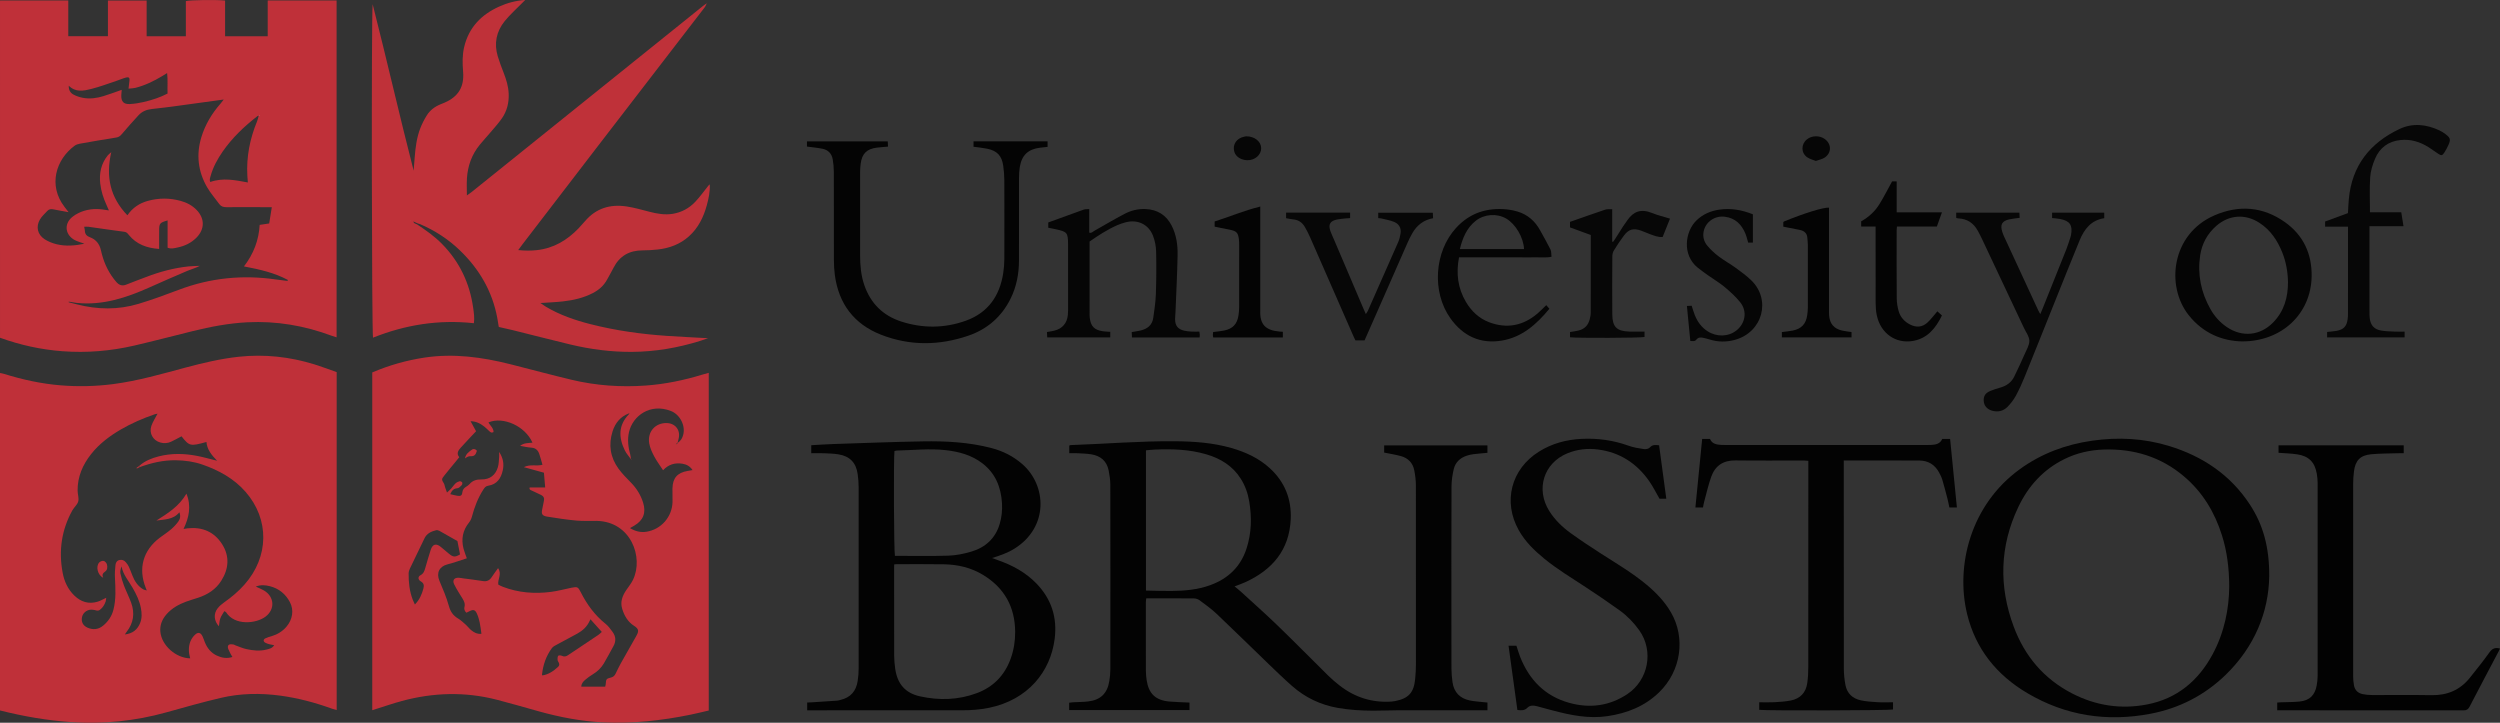 <?xml version="1.0" encoding="UTF-8"?><svg id="Layer_2" xmlns="http://www.w3.org/2000/svg" viewBox="0 0 3606.48 1042.6"><rect x="0" y="0" width="3606.48" height="1042.6" fill="#333333" stroke="none"/><defs><style>.cls-1{fill:#040404;}.cls-2{fill:#030303;}.cls-3{fill:#060606;}.cls-4{fill:#050505;}.cls-5{fill:#020202;}.cls-6{fill:#fefbfb;}.cls-7{fill:#fcf5f5;}.cls-8{fill:#bf3039;}.cls-9{fill:#bf3139;}.cls-10{fill:#070707;}</style></defs><g id="Layer_1-2"><g><path class="cls-8" d="M0,1024.9v-486.8c2.05,.43,3.75,.63,5.37,1.14,26.78,8.36,54.07,14.34,82.05,16.64,25.22,2.08,50.41,1.5,75.55-1.74,35.8-4.62,70.33-14.69,105.05-23.97,25.11-6.71,50.36-12.68,76.24-15.49,37.27-4.04,73.8-.04,109.55,11.04,10.7,3.32,21.19,7.35,31.88,11.09v487.52c-2.45-.7-4.54-1.17-6.53-1.89-24.25-8.78-49.06-15.43-74.63-18.89-28.97-3.92-57.95-3.41-86.41,3.31-26.22,6.19-52.18,13.51-78.13,20.78-44.96,12.59-90.74,17.11-137.23,14.05-34.46-2.27-68.4-8.18-102.73-16.78Zm201.11-350.86c-.05-.68-.1-1.37-.15-2.05,8.06-7.12,17.76-11.01,27.97-13.62,18.24-4.67,36.66-4.28,55-.78,9.24,1.76,18.32,4.39,29.28,7.08-8.27-8.45-14.54-16.39-15.4-27.09-23.33,6.45-24.67,6.13-35.96-8.18-5.06,2.65-10,5.51-15.17,7.87-4.91,2.25-10.24,2.56-15.42,1.1-10.68-3.01-16.56-13.58-12.85-24.15,2.1-5.99,5.75-11.44,8.86-17.44-1.37,.28-2.82,.42-4.15,.88-17.05,5.86-33.54,12.99-49.11,22.09-16.06,9.39-30.78,20.47-42.45,35.18-12.31,15.53-19.84,32.86-19.61,52.98,.06,5.2,2.17,10.75,.89,15.48-1.29,4.75-6.04,8.44-8.55,12.99-15.57,28.22-19.85,58.36-13.92,89.85,2.33,12.4,7.48,23.83,16.79,32.86,9.52,9.25,20.72,12.83,33.66,8.9,4.15-1.26,7.98-3.57,12.42-5.62-.29,1.94-.3,3.69-.83,5.26-1.62,4.81-4.14,8.99-8.35,12.13-3.51,2.62-6.67-.08-9.99-.13-.99-.02-1.99-.21-2.98-.14-6.68,.46-11.9,5.14-12.93,11.51-1.03,6.4,1.8,11.72,8.08,14.47,8.02,3.51,15.73,2.7,22.51-2.9,7.29-6.01,12.45-13.56,14.85-22.83,4.02-15.49,2.95-31.2,2.19-46.93-.29-5.93,.15-11.94,.8-17.86,.36-3.23,1.96-6.25,5.74-7.09,3.83-.85,6.94,.53,9.33,3.4,1.58,1.9,3.1,3.97,4.14,6.2,1.89,4.06,3.42,8.29,5.05,12.47,3.24,8.34,7.87,15.62,15.8,20.27,1.28,.75,2.88,.94,5.09,1.62-.76-1.91-1.12-2.82-1.48-3.73-11.22-28.08-3.92-54.2,20.29-72.42,5.39-4.05,11.11-7.71,16.23-12.07,3.94-3.36,7.58-7.25,10.59-11.45,2.54-3.54,3.44-7.9,1.35-13.11-9.01,10.99-21.47,10.05-33.15,11.92,16.43-10.39,32.86-20.54,43.36-38.85,7.39,18.39,3.6,34.5-4.14,50.95,2.71-.43,4.38-.77,6.07-.95,21.02-2.15,38.13,5.06,49.51,22.88,11.19,17.54,9.68,35.68-1.28,52.95-7.81,12.31-19.5,19.8-33.18,24.32-5.92,1.96-11.95,3.63-17.79,5.81-10.41,3.87-19.96,9.22-27.49,17.61-6.63,7.39-10.32,15.99-9.29,26.02,2.02,19.62,22.51,37.74,43.04,38.04-2.39-8.36-2.87-16.79,.46-24.83,1.47-3.54,3.93-7,6.79-9.54,4.24-3.77,7.66-2.87,10.27,2.09,1.5,2.85,2.36,6.03,3.58,9.03,3.4,8.39,8.72,15.18,17.04,19.12,7.09,3.35,14.47,4.83,22.72,2.16-1.14-1.95-2.06-3.38-2.83-4.89-1.02-1.99-1.95-4.03-2.87-6.07-1.11-2.46-1.5-5.31,.85-6.81,1.53-.98,4.12-.44,6.22-.32,.93,.06,1.79,.85,2.72,1.19,5.38,1.91,10.65,4.36,16.19,5.55,9.54,2.06,19.28,3.14,28.97,.64,3.87-1,8.07-1.7,11.05-6.27-2.79-.55-4.7-.8-6.55-1.32-2.14-.61-4.4-1.15-6.28-2.27-3.14-1.87-3.16-4.67,.04-6.29,2.86-1.45,6.05-2.28,9.15-3.2,8.36-2.48,15.5-6.89,21.2-13.48,8.98-10.39,11.14-24.16,5.1-35.57-6.25-11.8-15.9-19.73-29.02-23.04-6.57-1.66-13.17-2.21-20.25,.6,4.3,2.01,8.27,3.49,11.86,5.62,15.21,9.04,16.26,27.31,2.04,37.87-13.61,10.1-44.37,13.1-56.64-6.39-.33-.53-1.15-.75-2.6-1.64-2.03,3.53-4.48,6.73-5.78,10.33-1.28,3.55-1.4,7.53-2.04,11.45-7.08-7.47-8.05-17.93-1.93-25.79,2.7-3.47,6.28-6.43,9.91-8.98,10.47-7.36,20.17-15.55,28.68-25.12,35.8-40.23,36.57-94.39,1.65-134.18-16.77-19.1-38.36-30.88-62.03-39.15-12.36-4.32-25.17-6.03-38.28-6.26-18.3-.31-35.65,3.82-52.65,10.05Zm-21.01,241.21c11.55-1.29,18.27-7.16,22.09-16.6,2.81-6.95,2.41-14.22,1.07-21.4-1.95-10.44-6.57-19.84-11.77-28.98-5.75-10.1-13.88-18.97-16.18-31.19-1.2,3.48-2.25,6.98-1.61,10.14,1.22,6.05,3.06,12.05,5.26,17.82,3.2,8.38,7.36,16.4,10.38,24.83,5.34,14.95,3.24,28.98-6.65,41.64-.72,.92-1.33,1.92-2.58,3.75Z"/><path class="cls-8" d="M537.02,537.26c24.49-10.42,49.36-17.45,75.18-21.37,42.06-6.38,83.15-.73,123.89,9.5,29.53,7.42,58.91,15.45,88.53,22.49,35.24,8.39,71.08,10.93,107.19,8.29,27.75-2.03,54.87-7.62,81.46-15.77,2.82-.87,5.69-1.58,9.18-2.54v487.12c-8.73,2-17.61,4.23-26.58,6.07-41.76,8.56-83.88,13.07-126.58,10.97-31.09-1.53-61.43-7.38-91.35-15.67-20.44-5.67-40.8-11.67-61.34-16.95-45.8-11.77-91.54-10.44-137.02,1.89-11.79,3.2-23.37,7.19-35.04,10.83-2.33,.73-4.66,1.49-7.53,2.41v-487.25Zm439.4,103.08c.45-.4,.92-.8,1.34-1.23,.02-.02-.27-.35-.42-.54-.44,.4-.89,.8-1.31,1.23-.34,.44-.69,.88-1.03,1.32,.47-.26,.95-.53,1.42-.79Zm-65.99,22.41c-3.09-4.36-6.85-8.4-9.14-13.14-8.93-18.46-9.45-36.21,5.96-52.01,.15-.15,.13-.47,.19-.71,.35-.38,.71-.76,1.06-1.13-.51,.24-1.01,.49-1.52,.73-12.11,4.59-19.44,13.83-23.24,25.62-6.22,19.26-3.41,37.63,8.49,54.01,5.39,7.42,12.04,13.97,18.45,20.59,7.99,8.24,13.73,17.73,17.13,28.63,4.49,14.42,.12,25.43-12.91,33-1.82,1.06-3.66,2.09-6.15,3.51,7.94,4.72,15.52,6.51,23.66,5.25,21.33-3.3,37.19-21.34,37.76-42.95,.17-6.48-.24-12.98-.1-19.46,.32-15.15,7.12-22.85,22.12-25.37,2.09-.35,4.18-.72,6.9-1.18-3.92-5.87-9.04-8.28-14.76-9.21-10.75-1.75-20.22,1.19-27.79,9.42-4.6-7.08-9.29-13.31-12.87-20.12-3.09-5.87-6.02-12.22-7.11-18.68-2.84-16.84,8.93-29.81,25.57-29.25,12.13,.41,19.64,10.16,16.96,22.01-.4,1.75-.86,3.49-1.62,6.56,5.05-3.24,6.76-7.01,7.94-11.04,3.89-13.18-4.01-29.67-17.65-34.98-29.84-11.61-55.04,7.03-60.4,30.53-2.52,11.07-1.11,21.79,1.84,32.5,.63,2.28,.76,4.71,1.12,7.06l.12-.17Zm-260.91,50.11c3.85,.91,6.95,1.83,10.12,2.33,4.91,.78,6.8-.19,7.34-4.93,.46-4.05,2.48-6.26,5.6-8.18,1.69-1.04,3.44-2.19,4.72-3.67,4.61-5.37,10.26-6.88,17.29-6.78,12.14,.18,20.34-6.24,23.72-17.93,1.29-4.47,1.29-9.33,1.74-14.02,.19-2.01,.03-4.05,.03-7.76,6.05,9.37,7.13,17.83,5.21,26.6-2.52,11.56-8.38,20.31-21.17,22.23-3.34,.5-5.09,2.76-6.77,5.35-7.81,12.09-12.86,25.3-16.54,39.15-.8,3-2.22,6.1-4.16,8.5-9.21,11.38-11.56,24.09-7.92,38.02,1.12,4.29,2.88,8.41,4.71,13.63-9.37,2.98-18.48,6.34-27.84,8.73-11.89,3.03-16.49,12.41-11.7,23.75,5.04,11.93,10.21,23.93,13.64,36.36,2.26,8.19,6.11,13.73,13.17,17.97,4.21,2.53,7.87,6.03,11.57,9.32,2.6,2.31,4.64,5.28,7.33,7.48,4.01,3.28,8.43,5.94,14.89,5.34-.89-5.99-1.42-11.42-2.57-16.71-.95-4.35-2.24-8.74-4.12-12.76-2.46-5.27-5.1-5.84-10.25-3.28-1.51,.75-3.02,1.48-4.76,2.33-2.69-2.45-3.55-5.22-2.78-8.27,1.22-4.84-.62-8.66-3.11-12.61-4.13-6.54-8.26-13.12-11.71-20.02-2.95-5.9,.03-9.89,6.51-9.55,2.24,.12,4.45,.62,6.68,.92,9.4,1.27,18.85,2.31,28.2,3.86,5.7,.94,9.61-.94,12.69-5.62,2.8-4.25,5.87-8.33,9.2-13.01,5.94,8.41-.85,16.09,.34,23.7,1,.55,1.84,1.07,2.72,1.49,1.35,.64,2.71,1.28,4.11,1.81,22.47,8.57,45.73,10.29,69.35,7.23,9.87-1.28,19.55-4,29.34-5.96,8.68-1.74,9.53-1.24,13.43,6.43,8.91,17.57,20.21,33.21,35.81,45.62,4.01,3.19,7.13,7.62,10.2,11.82,4.71,6.44,5.05,13.36,1.14,20.42-4.6,8.3-9.03,16.7-13.83,24.87-3.85,6.56-9.24,11.68-15.82,15.65-4.04,2.43-7.92,5.24-11.46,8.35-2.71,2.39-5.2,5.31-5.26,9.57h34.51c.29-1.36,.6-2.31,.68-3.27,.66-7.98,.61-8.11,8.01-10.05,3.27-.85,5.04-2.85,6.42-5.7,2.49-5.17,4.98-10.36,7.78-15.37,7.17-12.87,14.52-25.64,21.78-38.46,3.79-6.7,4.44-10.2-2.98-14.89-9.01-5.69-14.16-14.55-17.22-24.67-3.03-10.04,.31-18.63,5.81-26.8,3.34-4.96,7.25-9.67,9.82-15.01,15.63-32.43-3.07-83.99-52.32-84.94-9.75-.19-19.56,.45-29.23-.45-14.15-1.32-28.24-3.43-42.27-5.72-7.59-1.24-8.78-3.98-6.93-11.65,.88-3.63,1.32-7.37,2.2-11,.98-4.05-.5-6.85-4.05-8.61-4.24-2.11-8.59-4-12.86-6.05-1.89-.91-4.57-1.28-3.65-4.72h22.41c-.6-7.15-1.17-13.98-1.79-21.33-9.56-2.64-18.52-5.11-29-7.99,9.35-4.74,18.09-1.03,26.89-3.45-1.61-5.51-2.91-10.52-4.56-15.41-1.8-5.34-5.07-8.82-11.31-9.25-5.5-.38-10.93-1.72-16.4-2.63,5.43-4.43,11.73-3.92,17.85-4.6-10.47-23.75-41.97-38.16-63.49-29.26,2.29,4.72,7.47,8.1,7.3,13.91-2.89,1.8-4.56,.16-6.23-1.36-2.22-2.02-4.3-4.19-6.62-6.09-5.85-4.78-12.34-8.04-20.26-8.13,2.88,5.25,5.59,10.19,7.93,14.45-7.89,8.44-15.13,16-22.15,23.76-3.63,4.01-6.51,8.44-2.09,13.7-2.11,2.61-3.83,4.74-5.56,6.86-5.38,6.57-10.87,13.07-16.12,19.74-4.13,5.24-3.94,5.51-.36,11.52,.85,1.43,.95,3.29,1.49,4.92,.74,2.24,1.58,4.46,2.84,7.99,2.71-2.6,4.52-4.15,6.1-5.9,2.17-2.42,3.95-5.21,6.3-7.42,1.51-1.43,3.65-2.47,5.68-2.97,1.13-.28,3.18,.56,3.78,1.54,.56,.91,.25,3.14-.53,3.94-1.85,1.88-4.16,4.47-6.4,4.59-5.47,.3-7.87,3.4-10.19,8.46Zm-51.03,159.21c6.87-6.95,9.99-14.62,12.27-22.9,1.32-4.81,.64-8-3.92-10.63-3.98-2.3-4.16-6.68-.21-8.76,4.39-2.31,5.62-5.99,6.81-10.11,2.57-8.87,5.06-17.76,7.93-26.53,2.72-8.32,7.96-9.67,14.56-4.14,3.83,3.21,7.63,6.46,11.49,9.63,6.42,5.28,8.9,5.41,16.2,1.18-1.3-6.71-2.58-13.29-3.73-19.25-8.93-5.1-17.32-9.98-25.82-14.66-1.42-.79-3.46-1.35-4.95-.98-6.91,1.74-13.27,4.5-16.65,11.48-7.05,14.6-14.18,29.17-21.14,43.81-1.04,2.19-1.83,4.73-1.85,7.12-.1,12.79,1.24,25.41,5.81,37.49,.85,2.24,1.93,4.38,3.2,7.24Zm253.31,21.3c-.53,1.04-.91,1.69-1.21,2.37-3.73,8.36-10.14,14.13-18,18.42-9.43,5.14-18.95,10.1-28.37,15.27-2.82,1.55-6.13,2.98-7.95,5.41-8.55,11.41-12.93,24.52-14.42,38.64-.02,.19,.26,.42,.57,.9,8.89-1.4,15.99-6.24,22.51-12.22,1.93-1.77,2.36-3.71,1.26-6.04-.64-1.35-1.74-2.67-1.84-4.06-.14-2.03-.14-4.51,.92-6.01,.61-.86,3.72-.74,5.2-.01,3.39,1.66,6.05,1.1,9.03-.92,14.49-9.79,29.09-19.42,43.61-29.17,1.78-1.19,3.28-2.8,5.06-4.34-5.5-6.13-10.61-11.82-16.37-18.24Z"/><path class="cls-8" d="M485.57,.66V486.62c-2.64-.83-4.76-1.4-6.8-2.16-39.35-14.66-79.92-21.69-121.95-19.54-26.8,1.37-53.03,6.37-79.01,12.79-27.87,6.89-55.64,14.18-83.59,20.69-34.28,7.99-69.1,10.9-104.22,8.26-30.77-2.31-60.7-8.88-89.98-19.44V.64H98.51V52.26h57.2V.78h55.83V52.33h56.58V1.58c5.83-1.61,43.23-2.09,56.59-.8V52.35h61.5V.66h99.35Zm-112.15,166.02c-.68,.27-1.46,.4-2.01,.83-19.03,14.76-36.36,31.21-50.15,51.09-7.57,10.91-13.9,22.48-17.45,35.39-.75,2.75-1.97,5.52-.4,8.55,18.16-6.45,36.05-2.69,54.15,.7-.28-3.71-.54-6.66-.71-9.61-1.58-27.4,3.68-53.57,14.1-78.84,1.09-2.63,1.59-5.51,2.36-8.27,.34-.02,.69-.05,1.03-.07-.04-.22-.07-.43-.11-.65-.27,.29-.55,.58-.82,.88ZM110.92,437.02l-11.73-1.88c-.07,.3-.14,.59-.21,.89,3.98,1.01,7.95,2.02,11.93,3.03,29.66,7.66,59.43,8.12,88.8-.7,19.82-5.95,39.28-13.18,58.66-20.47,45.2-17.01,91.61-21.67,139.31-14.78,5.71,.82,11.44,1.46,17.17,2.19,.1-.51,.2-1.02,.3-1.53-19.39-10.36-40.63-15.16-63.23-19.44,13.99-18.19,21.43-37.94,22.69-59.93,4.91-.73,9.26-1.37,13.73-2.03,1.28-8.01,2.45-15.31,3.76-23.49-3.51,0-5.96,0-8.41,0-19-.03-38-.18-57,0-4.35,.04-7.74-.9-10.33-4.48-5.85-8.07-12.58-15.63-17.54-24.21-13.11-22.71-16.03-46.93-8.37-72.22,5.6-18.49,15.37-34.58,28.1-48.99,1.22-1.38,2.27-2.92,4.21-5.42-11.48,1.58-21.6,2.99-31.73,4.35-23.76,3.19-47.49,6.78-71.32,9.27-8.04,.84-14.56,3.37-19.81,9.01-8.33,8.95-16.41,18.13-24.33,27.44-2.23,2.62-4.34,4.21-7.9,4.77-17.52,2.74-34.99,5.79-52.44,8.9-2.62,.47-5.45,1.36-7.55,2.9-26.93,19.79-38.63,57.05-14.62,88.27,1.74,2.26,3.48,4.51,5.86,7.59-8.03-1.46-14.91-2.58-21.73-4.01-3.46-.73-6.49-.45-8.92,2.22-3.67,4.03-7.96,7.74-10.66,12.36-6.05,10.34-3.58,21.65,6.44,28.29,5.27,3.49,11.57,5.96,17.75,7.46,13.18,3.18,26.52,2.04,39.84-.75-2.01-.99-4.17-1.4-6.19-2.18-3.24-1.25-6.66-2.33-9.52-4.2-12.34-8.06-13.17-22.66-1.86-32.09,2.84-2.37,6.11-4.38,9.46-5.97,10.9-5.16,22.42-6.6,34.35-4.99,2.66,.36,5.32,.77,9.19,1.34-1.46-3.33-2.41-5.57-3.42-7.79-4.48-9.83-7.82-20.01-9.04-30.77-1.7-14.98,1.15-28.84,10.83-40.83,1.11-1.38,2.64-2.42,5.05-4.59-8.13,35.23-1.64,65.16,23.26,91.03,7.49-10.95,17.42-17.42,29.31-20.73,15.74-4.38,31.61-4.44,47.38-.09,8.78,2.42,16.78,6.47,23.2,13.14,11.91,12.37,11.82,27.77-.25,39.93-7.64,7.69-17.01,12.14-27.53,14.25-4.31,.86-8.64,2.4-14.1,.29v-39.4c-11.15,3.19-12.13,4.37-12.18,13.73-.02,3.25-.02,6.5-.02,9.74,0,5.67,0,11.34,0,17.68-17.99-1.24-32.72-6.7-43.73-20.19-1.74-2.13-3.14-4.1-6.38-4.52-17.33-2.27-34.62-4.87-51.94-7.28-1.88-.26-3.83-.04-6.12-.04,.4,2.19,.9,3.87,.97,5.56,.21,5.03,2.41,7.77,7.44,9.63,8.46,3.12,13.79,9.63,15.73,18.64,.42,1.95,.91,3.89,1.43,5.81,3.93,14.67,10.47,27.94,20.41,39.59,4.29,5.03,8.65,6.76,14.94,4.19,9.47-3.87,19.12-7.3,28.67-10.98,19.66-7.59,39.89-12.96,60.87-15.2,5.43-.58,10.92-.56,16.38-.82-5.79,3.17-11.85,4.62-17.5,7.02-18.39,7.8-36.68,15.81-54.91,23.98-33.39,14.96-67.52,26.24-104.91,22.48ZM175.56,129.6c-.21,2.72-.47,5.18-.57,7.65-.38,9.09,3.26,13.28,12.25,12.84,6.68-.33,13.41-1.39,19.93-2.92,11.86-2.78,23.45-6.5,34.55-12.2-.41-9.85,.54-19.39-.62-29.58-2.87,1.76-4.95,3.05-7.06,4.32-12.24,7.37-25,13.57-38.92,17.05-2.73,.68-5.63,.66-9.72,1.1,.54-4.58,.92-7.93,1.34-11.27,.55-4.33-.73-5.86-4.89-4.77-4.56,1.2-8.91,3.17-13.41,4.66-12.3,4.07-24.45,8.75-36.98,11.87-10.86,2.71-22.37,5.24-32.3-4.78-.25,6.59,2.6,10.68,7.2,13.05,4.14,2.12,8.75,3.65,13.33,4.51,10,1.88,19.94,.45,29.56-2.48,8.55-2.6,16.92-5.8,26.29-9.05Z"/><path class="cls-9" d="M1019.7,4.54c-1.08,2.11-1.86,4.44-3.28,6.28-51.46,66.92-103.02,133.77-154.49,200.67-36.09,46.91-72.09,93.9-108.12,140.86-1.8,2.35-3.54,4.76-6.24,8.4,9.78,1.02,18.33,1.01,26.91,.08,24.29-2.62,43.81-14.37,60.38-31.69,3.11-3.25,6.12-6.59,9.03-10.02,15.85-18.69,36.34-24.86,59.9-21.31,11.06,1.66,21.92,4.77,32.78,7.59,11.22,2.91,22.47,4.96,34.06,3.04,12.76-2.11,23.68-8.11,32.45-17.41,6.31-6.69,11.7-14.25,17.47-21.44,1.02-1.27,1.89-2.64,3.33-3.7,.62,10.48-1.56,20.37-4.21,30.11-4.66,17.13-12.24,32.7-25.71,44.84-12.94,11.66-28.45,17.3-45.47,19.15-7.19,.78-14.45,1.19-21.68,1.21-19.03,.07-33.07,8.08-41.79,25.17-2.95,5.78-6.2,11.4-9.31,17.1-4.71,8.62-11.73,14.8-20.37,19.27-13.51,7-28.09,10.36-43.04,12.04-10.35,1.17-20.79,1.53-32.67,2.36,3.13,2.14,5.37,3.84,7.76,5.27,20.14,12,42.06,19.53,64.64,25.27,36.17,9.2,72.99,14.35,110.18,16.88,19.15,1.3,38.33,2.18,59.25,3.35-4.86,1.66-8.24,2.9-11.67,3.96-31.92,9.93-64.58,15.51-98.02,15.75-30.1,.22-59.81-3.66-89.06-10.66-27.67-6.63-55.21-13.77-82.82-20.63-6.53-1.62-13.12-3.01-20.34-4.66-.7-4.22-1.36-8.57-2.16-12.9-7.12-38.39-25.85-70.43-53.7-97.37-16.87-16.31-36.3-28.87-57.86-38.13-.9-.39-1.9-.54-2.85-.81-2.21-1-4.42-2-6.63-3.01,.31,1.57,1.01,2.27,1.83,2.73,1.05,.58,2.21,.97,3.32,1.44,12.74,8.39,25.18,17.13,35.96,28.06,25.44,25.81,40.18,56.79,45.17,92.56,.99,7.11,2.08,14.21,1.02,22.03-50.52-5.52-98.86,2.21-145.54,20.86-1.75-6.05-2.53-462.09-.5-481.03,20.35,79.79,38.56,160.11,59.11,240.07,.53-6.72,1.06-13.44,1.61-20.16,1.12-13.72,2.86-27.37,7.73-40.3,2.53-6.71,5.88-13.23,9.69-19.32,4.6-7.36,11.43-12.48,19.5-15.81,2.08-.86,4.18-1.65,6.24-2.55,19.93-8.7,28.39-22.86,26.59-44.54-1-11.99-1.25-23.96,1.56-35.77,6.72-28.19,24.76-46.68,50.57-58.27,11.43-5.13,23.41-8.48,37.46-9.5-2.17,2.19-3.45,3.45-4.7,4.73-8.36,8.57-17.42,16.56-24.9,25.83-12.03,14.91-15.58,32.19-9.99,50.78,2.44,8.1,5.51,16.03,8.57,23.93,3.72,9.59,6.7,19.29,7.17,29.68,.59,13.18-2.4,25.42-9.97,36.15-5.17,7.32-11.28,13.98-17.07,20.84-4.83,5.73-9.96,11.2-14.7,17.01-11.43,14-17.29,30.27-18.46,48.16-.52,7.88-.09,15.82-.09,24.88,2.79-1.98,4.81-3.26,6.66-4.75,111.39-89.57,222.77-179.16,334.16-268.72,1.74-1.4,3.65-2.56,5.49-3.83,0,0-.11-.14-.11-.14Zm-426.77,314.39l.02-.29-.65,.12,.63,.16Z"/><path class="cls-2" d="M1715.95,1013.57v10.73h-173.58v-10.58c1.73-.2,3.6-.51,5.48-.61,7.23-.41,14.51-.38,21.69-1.18,18-2.01,27.95-11.6,30.75-29.44,.85-5.41,1.48-10.92,1.48-16.38,.09-88.92,.12-177.85-.04-266.77-.01-6.92-1.07-13.93-2.43-20.75-2.71-13.63-11.74-21.08-25.13-23.2-6.38-1.01-12.91-1.19-19.38-1.54-3.94-.21-7.91-.04-12.27-.04v-10.94c.51-.23,1.16-.76,1.83-.78,50.19-1.73,100.29-5.99,150.57-5.56,27.57,.23,54.92,2.12,81.58,9.79,20.38,5.87,39.35,14.54,55.19,28.99,21.66,19.76,31.61,44.65,30.3,73.65-2.02,44.53-26.63,73.23-65.9,91.06-4.7,2.13-9.61,3.8-15.14,5.96,3.33,2.72,6.13,4.79,8.69,7.13,17.86,16.37,36.01,32.44,53.42,49.27,24.78,23.97,48.96,48.56,73.53,72.76,4.97,4.9,10.36,9.42,15.86,13.72,21.95,17.16,46.85,25.05,74.73,23.23,1.74-.11,3.48-.34,5.2-.68,19.68-3.84,27.29-12.16,29.15-32.23,.64-6.95,1.08-13.95,1.08-20.93,.07-85.93,.1-171.85-.06-257.78-.01-7.42-.96-14.95-2.4-22.24-2.06-10.42-8.8-17.35-18.97-20.2-7.86-2.2-15.99-3.4-24.42-5.14v-10.4h148.99v10.75c-6.74,.64-13.39,1.14-20.01,1.94-3.2,.39-6.41,1.1-9.48,2.08-9.72,3.11-16.7,9.51-19.07,19.41-1.96,8.17-3.22,16.72-3.25,25.11-.28,61.2-.17,122.39-.18,183.59,0,26.23-.09,52.46,.08,78.68,.04,6.71,.58,13.47,1.53,20.12,2.08,14.5,10.68,23.35,24.93,26.3,6.57,1.36,13.35,1.71,20.04,2.5,1.71,.2,3.43,.31,5.45,.48v11.18h-8.33c-40.74,0-81.48-.05-122.23,.03-11.49,.02-22.99,.63-34.48,.58-17-.08-33.93-1.07-50.74-4-25.02-4.36-47.07-14.92-66.03-31.59-12.75-11.21-24.91-23.1-37.14-34.87-23.94-23.04-47.58-46.39-71.7-69.24-7.59-7.18-16.2-13.32-24.62-19.57-2.2-1.63-5.41-2.66-8.16-2.69-22.73-.21-45.46-.12-68.8-.12-.2,2.01-.55,3.87-.55,5.73-.03,32.72-.06,65.44,.03,98.16,.01,4.72,.41,9.49,1.11,14.16,2.94,19.54,12.87,29.01,32.67,30.81,9.43,.86,18.92,1.01,29.15,1.51Zm-62.77-161.63c12.66,.22,24.6,.67,36.54,.57,19.04-.16,37.92-1.75,56.03-8.32,25.73-9.34,43.82-26.37,52.42-52.64,7.31-22.3,7.79-45.11,3.98-68.09-1.94-11.67-5.81-22.69-12.15-32.76-11.66-18.54-29.05-29.16-49.52-35.22-24.51-7.25-49.69-8.02-75-6.9-4.12,.18-8.23,.69-12.31,1.04v202.32Z"/><path class="cls-2" d="M1164.46,1024.66v-11.22c2.35-.1,4.96-.18,7.57-.34,11.95-.76,23.9-1.52,35.84-2.37,1.72-.12,3.41-.75,5.1-1.16,14.3-3.48,22.15-12.86,24.3-27.1,.89-5.91,1.42-11.93,1.42-17.9,.09-87.19,.09-174.37,0-261.56,0-6.47-.56-12.99-1.47-19.4-2.31-16.21-11.33-25.5-27.57-28.15-6.62-1.08-13.41-1.3-20.14-1.58-6.21-.25-12.44-.05-19.18-.05v-11.56c10.7-.59,21.36-1.37,32.04-1.72,42.97-1.4,85.93-3.09,128.91-3.84,33.27-.58,66.46,1.14,98.92,9.63,16.69,4.36,31.57,11.8,44.7,23.29,35.01,30.61,38.4,90.71-11.5,121.89-9.84,6.15-20.65,9.88-32.15,13.47,2.62,.99,5.22,2.04,7.87,2.95,21.05,7.27,40.29,17.58,55.94,33.72,21.75,22.43,30.37,49.23,26.37,80.2-6.08,47.1-38.36,87.58-94.55,99.2-13.04,2.7-26.22,3.6-39.49,3.6-72,.02-143.99,.01-215.99,.01-2.21,0-4.42,0-6.95,0Zm125.55-210.52c-.08,1.86-.17,2.84-.17,3.82,0,42.47-.06,84.93,.07,127.4,.02,6.47,.6,12.98,1.51,19.38,3.11,21.89,14.48,35.13,35.93,39.84,27.6,6.06,55.2,5.29,81.9-4.69,23.77-8.89,40.02-25.63,48.72-49.63,4.57-12.61,6.6-25.64,6.5-38.93-.26-35.83-15.62-63.38-46.35-82.01-17.29-10.48-36.44-14.95-56.48-15.27-22.49-.36-44.99-.14-67.49-.16-1.2,0-2.4,.14-4.15,.25Zm.32-163.46c-1.36,13.39-.78,145.82,.67,151.18,25.68,0,51.41,.57,77.09-.27,11.09-.36,22.38-2.63,33.05-5.79,20.38-6.05,34.86-19.09,41.03-40.01,2.84-9.63,3.88-19.56,3.3-29.62-1.35-23.25-9.36-43.31-28.36-57.85-15.57-11.92-33.8-16.78-52.89-18.95-23.47-2.67-46.92,.12-70.37,.58-1.2,.02-2.39,.49-3.51,.73Z"/><path class="cls-2" d="M3273.57,831.76c-.88,51.09-20.98,101.22-62.99,141.9-30.41,29.45-66.89,48.09-108.29,56-62.72,11.99-122.51,2.86-177.71-29.78-44.23-26.15-74.64-63.7-86.88-114.29-16.83-69.53,5.02-157.17,75.96-208.66,31.39-22.78,66.59-35.82,104.84-41.25,37.4-5.31,74.32-3.38,110.5,7.67,48.39,14.78,88.41,41.51,116.51,84.29,19.3,29.39,28.39,61.93,28.07,104.12Zm-57.69,13.9c-.21-27.08-3.29-50.51-10.47-73.32-10.49-33.36-27.91-62.35-54.79-85.1-33.19-28.1-72.03-40-115.12-38.76-19.92,.57-39.11,4.83-57.12,13.66-30.67,15.03-52.37,38.97-66.81,69.34-26.93,56.63-28.27,114.66-6.4,173.04,15.83,42.26,43.52,74.88,83.96,95.78,34.2,17.67,70.57,23.29,108.38,15.91,43.11-8.41,73.69-34.05,94.27-72.1,17.13-31.67,23.89-65.92,24.1-98.44Z"/><path class="cls-2" d="M2801.82,633.19h11.4c3.26,32.98,6.5,65.69,9.78,98.89h-10.86c-.85-3.95-1.62-8.28-2.71-12.52-2.37-9.16-4.74-18.33-7.44-27.4-1.05-3.55-2.77-6.95-4.52-10.25-6.17-11.63-15.88-17.57-29.12-17.58-14.25,0-28.49-.02-42.74-.03-19.25,0-38.49,0-57.74,0h-8.08c0,3.08,0,5.51,0,7.93,0,97.42-.05,194.83,.11,292.25,.01,7.93,.86,15.97,2.34,23.76,2.28,11.98,10.21,19.43,21.9,21.99,7.99,1.75,16.3,2.26,24.5,2.76,7.21,.44,14.46,.09,22.21,.09v10.46c-4.97,1.36-182.35,1.86-193,.46v-10.91c7.4,0,14.59,.31,21.75-.08,7.96-.44,15.99-.94,23.78-2.48,13.39-2.65,21.66-11.11,23.69-24.69,1.14-7.61,1.55-15.39,1.55-23.1,.1-95.42,.06-190.84,.06-286.25,0-3.73,0-7.46,0-11.7-2.2-.17-4.1-.45-6-.46-32.99-.03-65.99,.3-98.98-.14-17.57-.23-29.36,7.46-35.1,23.57-4.17,11.69-6.87,23.91-10.15,35.91-.72,2.63-1.12,5.34-1.75,8.41h-10.93c3.27-33.12,6.5-65.82,9.76-98.84h11.34c2.83,7.08,9.44,8.18,16.35,8.59,2.99,.18,6,.15,8.99,.15,94.73,0,189.47,0,284.2,0,3,0,6-.04,9-.13,7.04-.23,13.52-1.59,16.44-8.66Z"/><path class="cls-1" d="M2188.97,1024.22c-4.27-31-8.48-61.58-12.76-92.64h11.39c1.77,5.33,3.35,11.04,5.54,16.5,13.2,33,35.87,56.18,70.64,65.84,29.65,8.23,58,4.59,83.87-12.66,30.2-20.13,38.43-61.93,17.24-91.82-7.88-11.12-17.27-20.84-28.23-28.76-16.18-11.69-32.74-22.87-49.42-33.83-20.24-13.3-41.02-25.78-59.81-41.18-14.18-11.63-27.19-24.35-36.31-40.48-23.32-41.24-11.32-88.33,28.78-113.56,18.86-11.87,39.64-17.43,61.67-18.52,23.18-1.14,45.77,1.95,67.74,9.86,7.18,2.59,14.92,3.81,22.51,4.94,2.64,.39,6.6-.51,8.22-2.35,3.88-4.42,8.18-3.73,13.37-3.19,3.45,25.64,6.88,51.06,10.39,77.13h-9.8c-5.02-8.65-9.41-17.65-15.1-25.74-17.98-25.53-42.34-41.28-73.61-45.31-15.09-1.95-29.94-.34-44.13,5.48-34.21,14.03-46.04,51.77-26.19,83.27,8.12,12.89,18.93,23.29,31.13,32.08,14.38,10.35,29.17,20.15,44.08,29.7,22.08,14.14,44.69,27.48,64.91,44.3,13.9,11.57,26.34,24.43,35.49,40.23,21.03,36.35,15.11,84.06-17.32,115.41-20.72,20.03-46.04,30-74.16,34.18-27.13,4.04-53.17-1.31-79.11-8.17-7.71-2.04-15.41-4.13-23.12-6.2-4.84-1.3-9.87-1.36-13.42,2.26-4.16,4.24-8.71,3.96-14.49,3.22Z"/><path class="cls-5" d="M3606.48,935.6c-.77,1.61-1.26,2.71-1.81,3.76-14.07,26.71-28.24,53.37-42.14,80.18-2.01,3.88-4.26,5.22-8.62,5.21-87.98-.13-175.97-.1-263.95-.1-1.47,0-2.94,0-4.86,0v-11.18c1.96-.12,4.1-.28,6.25-.37,8.73-.34,17.51-.18,26.18-1.1,14.26-1.52,21.92-8.96,24.49-23.12,.84-4.64,1.38-9.41,1.38-14.12,.07-92.67,.07-185.34,0-278,0-4.47-.46-8.99-1.22-13.39-2.88-16.74-11.66-25.54-28.55-27.99-8.61-1.25-17.37-1.46-26.66-2.19v-10.77h180.6v11.4c-2.63,0-5.29-.07-7.95,.01-12.97,.42-26,.28-38.91,1.47-15.88,1.46-22.97,8.97-24.92,24.85-.73,5.93-1.15,11.94-1.15,17.92-.07,92.67-.07,185.34,0,278,0,4.21,.44,8.47,1.18,12.62,1.28,7.2,6.01,11.4,13,12.74,4.39,.84,8.93,1.22,13.4,1.24,28.49,.11,56.99-.32,85.48,.17,22.56,.39,41.05-7.36,55.16-24.92,9.7-12.06,19.34-24.19,28.35-36.77,3.91-5.46,8.05-7.57,15.27-5.54Z"/><path class="cls-1" d="M1164.12,211.44v-7.5h116.55c.12,2.37,.23,4.73,.37,7.57-5.5,.49-10.65,.81-15.78,1.43-14.82,1.77-21.8,8.63-23.69,23.36-.54,4.2-.79,8.46-.8,12.69-.06,39.72-.07,79.44-.01,119.16,.02,14.79,1.3,29.45,6.21,43.54,9.07,26.04,26.84,43.59,52.96,52.08,31.15,10.12,62.61,9.93,93.42-1.14,32-11.5,48.82-35.76,53.91-68.69,1.03-6.64,1.55-13.42,1.58-20.13,.14-37.97,.14-75.94-.02-113.91-.03-6.97-.58-13.99-1.59-20.88-2.14-14.57-8.85-21.58-23.31-24.53-6.33-1.29-12.81-1.85-19.5-2.78v-7.8h106.8v7.96c-3.51,.38-7.16,.75-10.8,1.19-17.21,2.07-26.5,10.79-29.27,27.91-.83,5.14-1.12,10.42-1.14,15.64-.09,39.47-.12,78.94-.03,118.41,.04,19.78-3.53,38.73-12.46,56.47-13,25.8-33.53,43.5-60.61,52.77-42.05,14.39-84.54,14.86-126.14-1.5-38.87-15.29-60.9-44.64-66.45-86.07-.96-7.15-1.31-14.43-1.33-21.64-.12-42.47,0-84.93-.13-127.4-.02-5.96-.55-11.98-1.59-17.84-1.43-8.11-6.49-13.56-14.63-15.19-7.31-1.47-14.78-2.11-22.54-3.17Z"/><path class="cls-3" d="M1571.81,348.37c0,35.91,0,71.11,.01,106.31,0,1.25,.09,2.5,.24,3.74,1.46,12.31,6.52,17.58,18.92,19.43,3.41,.51,6.88,.56,10.68,.85v8.01h-90.96c-.11-2.33-.24-4.9-.37-7.71,3.8-.7,7.21-1.17,10.53-1.97,11.55-2.79,18.44-10.77,19.61-22.58,.22-2.23,.33-4.49,.33-6.73,.01-31.71,.08-63.43-.04-95.14-.06-17.05-1.23-18.3-17.86-21.89-3.41-.74-6.84-1.41-10.69-2.19v-7.59c17-6.19,34.07-12.49,51.21-18.56,2.24-.79,4.86-.47,7.93-.72v33.99c3.45,1.07,5.03-1.37,7.03-2.49,14.57-8.17,28.92-16.76,43.7-24.52,9.34-4.91,19.54-7.51,30.31-7.05,17.23,.73,29.96,8.56,37.83,23.94,6.89,13.47,8.85,28.15,8.56,42.92-.55,27.44-1.98,54.87-3.06,82.31-.13,3.24-.57,6.48-.55,9.72,.06,9.39,3.96,14.41,13.02,16.55,3.37,.8,6.89,1.12,10.36,1.33,3.72,.22,7.45,.05,11.65,.05,.24,1.68,.55,3.06,.61,4.44,.06,1.21-.15,2.42-.26,4.04h-97.57c-.12-2.33-.24-4.91-.39-7.81,4.55-.79,8.7-1.32,12.75-2.27,9.81-2.31,16.87-7.77,18.35-18.25,1.6-11.35,3.35-22.75,3.74-34.17,.71-20.46,.85-40.95,.39-61.41-.17-7.57-1.72-15.48-4.4-22.56-6.31-16.68-22.14-24.22-39.46-19.72-4.08,1.06-8.15,2.4-12.01,4.09-14.23,6.24-27.21,14.65-40.14,23.64Z"/><path class="cls-4" d="M3234.31,492.51c-28.76-.6-56.25-11.92-76.8-37.71-33.55-42.11-25.02-117.17,37.06-144.11,35.29-15.32,69.96-12.71,101.64,9.77,26.74,18.97,39.18,46.01,38.54,78.64-1.04,53.42-42.87,93.57-100.44,93.42Zm66.32-85.41c-.24-14.61-2.67-28.8-8.05-42.41-6.94-17.55-17.01-32.73-33.14-43.22-20.45-13.29-43.85-11.67-62.22,4.39-12.9,11.28-20.71,25.66-23.25,42.44-4.18,27.58,1.21,53.61,14.92,77.83,5.84,10.32,13.67,19.04,23.58,25.73,22.22,15,47.99,12.48,66.76-6.69,15.79-16.13,21.43-36.08,21.4-58.06Z"/><path class="cls-10" d="M3418.17,326.33v7.03c0,38.7,0,77.4,.02,116.11,0,3.24-.02,6.51,.38,9.72,1.23,10.12,6.33,15.91,16.44,17.65,6.35,1.1,12.89,1.21,19.36,1.51,4.69,.22,9.4,.04,14.49,.04v8.32h-111.78v-7.84c4.44-.5,9.11-.75,13.66-1.59,10.27-1.91,14.59-6.6,15.97-16.92,.33-2.47,.47-4.98,.48-7.47,.03-41.69,.02-83.39,.02-125.87h-33.03v-7.48c11.09-4.08,21.99-8.09,32.91-12.1,.47-7.38,.73-13.84,1.32-20.28,4.38-48,30.35-80.78,72.9-100.98,19.17-9.1,38.94-6.93,57.94,1.99,3.14,1.47,6.11,3.44,8.87,5.54,6.77,5.15,7.45,7.66,4.03,15.31-1.72,3.86-3.73,7.63-6.05,11.16-2.87,4.38-4.18,4.58-8.55,1.78-4.83-3.1-9.38-6.64-14.24-9.68-12.4-7.75-25.77-11.83-40.57-10.25-17.52,1.87-29.85,11.21-36.55,27.09-3.54,8.39-6.38,17.58-6.98,26.58-1.1,16.58-.31,33.29-.31,50.55h45.14c1.09,6.77,2.1,13.06,3.23,20.07h-49.09Z"/><path class="cls-10" d="M2822,314.06v-7.3h91.16c.12,2.4,.25,4.78,.39,7.51-5.28,.74-10.2,1.11-14.97,2.16-10.56,2.33-13.44,7.67-10.08,18.12,.76,2.37,1.68,4.7,2.72,6.96,16.42,35.55,32.87,71.08,49.33,106.61,.6,1.3,1.36,2.53,2.72,5.05,1.16-2.68,1.91-4.32,2.58-5.99,11.69-29.16,23.42-58.31,35.01-87.51,2.29-5.78,4.05-11.78,6.02-17.68,.32-.94,.58-1.91,.76-2.89,2.59-14.34-1.66-20.6-15.95-23.23-3.63-.67-7.34-.89-11.35-1.36v-7.75h75.24v7.99c-18.91,2.8-28.86,15.81-35.5,31.9-12.75,30.88-25.07,61.94-37.53,92.94-14.04,34.94-27.93,69.93-42.12,104.81-3.75,9.22-7.91,18.34-12.7,27.06-3.08,5.6-7.19,10.85-11.69,15.42-6.24,6.33-14.19,8.03-22.84,5.41-6.93-2.1-11.21-7.38-11.53-14.06-.34-6.92,2.42-11.31,9.69-14.34,4.59-1.91,9.38-3.37,14.17-4.74,8.83-2.53,15.96-7.33,20.06-15.64,5.28-10.71,10.29-21.58,15.09-32.52,2.79-6.36,6.94-13.04,6.82-19.51-.12-6.17-4.9-12.29-7.76-18.38-20.18-42.88-40.39-85.74-60.62-128.59-1.91-4.05-3.96-8.06-6.16-11.97-6.07-10.83-15.19-16.93-27.77-17.49-.74-.03-1.48-.19-2.21-.34-.22-.04-.4-.25-.97-.64Z"/><path class="cls-4" d="M2230.63,440.21c1.27,1.47,2.69,3.1,4.52,5.21-18.56,22.38-39.24,40.93-68.38,45.87-31.4,5.32-56.4-6.64-74.58-32.33-26.82-37.89-23.07-95.61,8.15-129.98,20.01-22.03,45.28-29.94,74.39-26.8,4.93,.53,9.88,1.59,14.62,3.03,14.6,4.43,25.18,13.84,32.45,27.11,5.02,9.17,10.29,18.21,14.9,27.58,1.42,2.89,1.01,6.69,1.49,10.51-7.95,1.67-15.37,.62-22.71,.81-7.24,.19-14.49,.04-21.73,.04h-88.98c-4.39,22.91-1.84,44.36,10.01,64.35,7.86,13.25,18.69,23.58,33.16,29.12,25.58,9.8,49.02,5.33,69.88-12.33,4.18-3.54,7.96-7.55,12.82-12.21Zm-32.05-80.87c-.79-16.82-12.25-36.19-25.71-44.02-13.51-7.86-31.88-6.58-44.32,3.45-12.85,10.36-18.64,24.68-22.58,40.57h92.61Z"/><path class="cls-10" d="M1988.22,314.64v-7.79h78.75c.11,2.2,.23,4.8,.39,7.96-13.33,2.38-22.99,9.79-29.62,21.07-2.9,4.93-5.39,10.13-7.7,15.36-13.3,30.1-26.49,60.26-39.73,90.39-7.21,16.41-14.47,32.8-21.8,49.4h-13.17c-.92-1.91-1.93-3.87-2.81-5.88-20.8-47.5-41.57-95.03-62.42-142.5-2.3-5.23-4.92-10.36-7.79-15.3-3.72-6.41-9.29-10.24-16.91-10.88-3.21-.27-6.39-1.06-10.09-1.7v-8.03h92.34v7.87c-2.5,.18-4.69,.28-6.87,.52-3.97,.44-7.97,.72-11.87,1.5-10.35,2.08-13.18,7.28-9.48,17.37,1.46,3.97,3.34,7.78,5,11.68,13.98,32.79,27.96,65.59,41.94,98.39,1.17,2.75,2.39,5.47,3.93,8.97,1.2-1.85,2.28-3.11,2.92-4.56,14.65-33.05,29.32-66.09,43.79-99.23,1.77-4.04,2.84-8.52,3.47-12.9,1.1-7.63-2.49-13.38-9.33-16.22-5.68-2.35-11.93-3.36-17.94-4.88-1.42-.36-2.93-.37-5-.62Z"/><path class="cls-10" d="M2325.78,301.76v46.82l1.18,.39c1.05-1.49,2.16-2.93,3.13-4.46,3.75-5.89,7.4-11.85,11.2-17.71,2.17-3.35,4.55-6.56,6.87-9.81,8.2-11.44,18.61-16.45,35.4-9.62,8.02,3.26,16.55,5.25,25.58,8.04-3.58,8.95-7.06,17.63-10.6,26.47-6.66,.54-12.38-2-18.17-4.06-4.46-1.59-8.74-3.67-13.21-5.22-10.82-3.75-17.52-1.99-24.37,7.05-5.26,6.95-10.06,14.27-14.63,21.69-1.47,2.38-2.21,5.6-2.23,8.44-.16,27.96-.22,55.92-.04,83.88,.12,17.9,6.46,24.15,24.48,24.65,7.2,.2,14.4,.03,22.02,.03v7.81c-4.99,1.38-98.07,1.77-107.49,.38v-7.52c4.13-.73,8.27-1.24,12.3-2.21,8.53-2.06,13.9-7.55,16.05-16.01,.8-3.13,1.51-6.38,1.52-9.58,.1-37.18,.07-74.37,.07-112.22-9.87-3.61-19.84-7.26-29.96-10.96v-7.98c16.99-5.94,33.85-11.96,50.83-17.64,2.88-.96,6.26-.45,10.07-.65Z"/><path class="cls-1" d="M2705.69,326.76h-20.77v-7.49c10.93-6.06,19.92-14.36,26.42-24.89,6.39-10.36,11.88-21.27,18.19-32.71h6.61v44.61h65.31c-2.63,7.36-4.94,13.81-7.36,20.56h-57.59c-.15,2.11-.38,3.79-.38,5.47-.02,32.71-.15,65.42,.11,98.13,.05,6.14,1.06,12.46,2.74,18.37,2.49,8.76,8.33,15.22,16.53,19.39,8.95,4.55,17.62,3.93,25-2.86,5.08-4.67,9.22-10.37,14.34-16.24,1.8,1.64,3.91,3.56,6.59,6-8.89,18.11-20.55,32.87-41.42,36.67-25.14,4.57-46.83-10.74-52.49-36.55-1.32-6.03-1.7-12.36-1.73-18.56-.16-33.96-.08-67.92-.08-101.87,0-2.44,0-4.88,0-8Z"/><path class="cls-3" d="M2438.43,491.86c-1.64-16.81-3.25-33.36-4.92-50.49,2.62-.12,4.73-.22,6.85-.32,1.64,4.9,2.9,9.47,4.67,13.84,3.83,9.47,9.66,17.45,18.4,23.03,13.22,8.44,29.84,7.97,41.43-1.13,13.01-10.21,15.98-27.66,5.7-40.55-6.48-8.12-14.36-15.27-22.35-21.99-7.23-6.08-15.5-10.93-23.24-16.41-5.29-3.75-10.62-7.48-15.68-11.53-23.25-18.66-18.43-52.63-1.77-68.54,9.19-8.78,20.22-13.5,32.65-15.34,16.75-2.48,32.7,.36,48.53,6.72v40.85h-6.81c-1.34-4.45-2.29-8.88-3.99-12.98-5.52-13.33-14.68-22.47-29.66-24.37-14.31-1.81-27.52,7.19-30.48,20.73-1.72,7.86,.26,15.18,5.23,21.09,4.77,5.67,10.32,10.87,16.24,15.34,7.95,6.01,16.79,10.85,24.87,16.7,7.66,5.55,15.35,11.24,22.15,17.78,29.06,28,16.72,75.12-23.84,86.07-12.03,3.25-24.21,3.12-36.24-.65-3.09-.97-6.25-1.74-9.4-2.46-3.62-.83-7.09-.5-9.54,2.64-2.32,2.98-5.2,2.11-8.78,1.97Z"/><path class="cls-1" d="M2572.56,326.98v-6.4c.4-.43,.65-.94,1.05-1.1,29.3-11.93,56.38-20.4,64.89-19.96,0,2.57,0,5.21,0,7.85,0,46.43,0,92.85,0,139.28,0,2.74-.05,5.5,.15,8.23,.91,12.15,6.93,19.29,18.79,22,4.33,.99,8.79,1.4,13.56,2.14v7.7h-100.49v-7.7c5.29-.7,10.49-1.1,15.56-2.12,12.65-2.54,19.12-9.41,20.99-22.04,.55-3.69,.93-7.45,.93-11.17,.07-30.2,.06-60.41,0-90.61,0-3.23-.5-6.46-.68-9.69-.38-6.8-4.38-10.31-10.66-11.64-5.37-1.14-10.77-2.11-16.16-3.17-2.45-.48-4.89-.99-7.93-1.6Z"/><path class="cls-1" d="M1850.61,478.65v8.15h-100.46c-.18-1.22-.49-2.4-.49-3.59,0-1.44,.25-2.88,.39-4.22,5.57-.73,10.79-1.1,15.87-2.15,12.35-2.54,18.68-9.17,20.65-21.5,.67-4.17,1.01-8.43,1.02-12.66,.08-29.45,.05-58.9,.03-88.36,0-2.99-.03-6-.37-8.97-1.1-9.48-3.37-11.91-12.72-13.89-4.88-1.03-9.79-1.94-14.68-2.92-2.43-.49-4.86-1.01-7.6-1.58v-7.47c21.44-6.71,42.37-15.77,65.79-21.52v147.36c0,1,.03,2,0,2.99-.75,19.62,7.62,28.34,28,30,1.43,.12,2.87,.2,4.59,.31Z"/><path class="cls-3" d="M2619.41,232.18c-4.26-1.76-8.77-2.79-12.3-5.24-9.02-6.26-9.12-18.7-.68-25.71,7.04-5.84,18.21-6.18,25.85-.78,10.33,7.3,10.15,20.73-.68,27.28-3.49,2.11-7.79,2.89-12.19,4.45Z"/><path class="cls-3" d="M1797.66,196.63c12.36-.09,21.52,7.62,21.72,16.98,.21,9.71-9.02,17.81-20.26,17.52-2.68-.07-5.51-.59-7.99-1.59-6.79-2.74-10.96-7.71-11.23-15.29-.25-6.96,4.2-13.32,11.3-16.02,2.52-.96,5.28-1.32,6.46-1.6Z"/><path class="cls-9" d="M1019.81,4.68c.28-.28,.57-.55,.85-.83-.32,.23-.63,.47-.96,.7,0,0,.11,.13,.11,.13Z"/><path class="cls-9" d="M201.11,674.04c-1.21,.62-2.42,1.25-3.62,1.87-.21-.28-.42-.56-.63-.83,1.37-1.03,2.73-2.06,4.1-3.09,.05,.68,.1,1.37,.15,2.05Z"/><path class="cls-6" d="M373.41,166.68c.27-.29,.55-.58,.82-.88,.04,.22,.07,.43,.11,.65-.34,.02-.69,.05-1.03,.07,0,0,.11,.16,.11,.16Z"/><polygon class="cls-7" points="592.94 318.93 592.31 318.77 592.96 318.65 592.94 318.93"/><path class="cls-9" d="M148.94,833.45c-8.19-3.78-11.1-16.37-5.74-22.07,1.42-1.52,4.55-2.65,6.46-2.18,1.88,.46,4.05,2.96,4.58,4.96,.96,3.59,.92,7.86-2.46,10.28-3.28,2.34-5.11,4.56-2.83,9.01Z"/><path class="cls-9" d="M670.83,661.34c.85-6.24,5.52-9.49,9.94-12.65,2.41-1.73,5.29-.94,7.25,1.62-1.87,5.95-3.67,8-9.01,7.81-3.48-.12-5.54,1.26-8.18,3.22Z"/><path class="cls-8" d="M910.31,662.92c.34-.01,.68-.02,1.02-.03-.09,.29-.17,.59-.26,.88-.21-.34-.42-.68-.63-1.02,0,0-.12,.17-.12,.17Z"/></g></g></svg>
